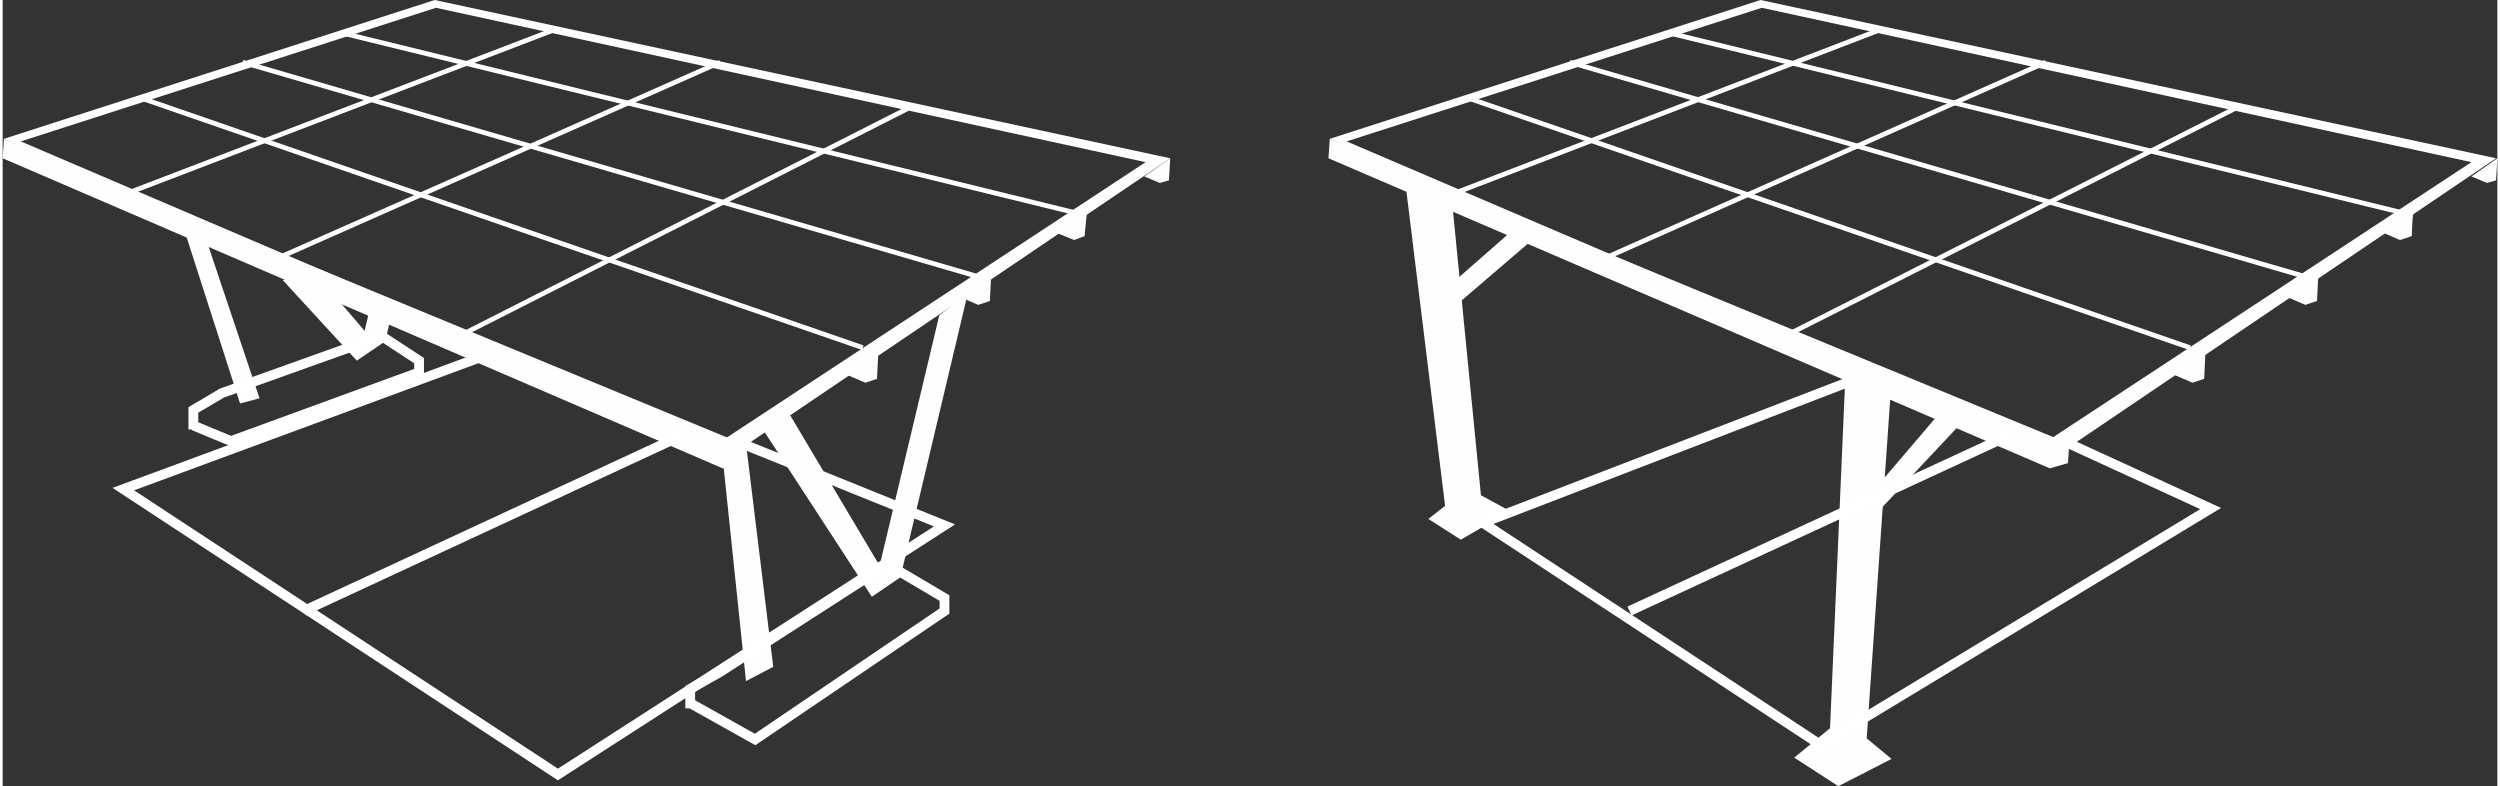 <?xml version="1.0" encoding="UTF-8"?>
<!DOCTYPE svg PUBLIC "-//W3C//DTD SVG 1.1//EN" "http://www.w3.org/Graphics/SVG/1.1/DTD/svg11.dtd">
<!-- Creator: CorelDRAW 2017 -->
<svg xmlns="http://www.w3.org/2000/svg" xml:space="preserve" width="318px" height="100px" version="1.1" style="shape-rendering:geometricPrecision; text-rendering:geometricPrecision; image-rendering:optimizeQuality; fill-rule:evenodd; clip-rule:evenodd"
viewBox="0 0 1713.47 539.97"
 xmlns:xlink="http://www.w3.org/1999/xlink">
 <rect x="0" y="0" width="1713.47" height="539.97" fill="#333333" stroke="none"/>
 <defs>
  <style type="text/css">
   <![CDATA[
    .str1 {stroke:white;stroke-width:6.71;stroke-miterlimit:22.926}
    .str0 {stroke:white;stroke-width:3.28;stroke-miterlimit:22.926}
    .fil1 {fill:none}
    .fil0 {fill:#FEFEFE}
   ]]>
  </style>
 </defs>
 <g id="Livello_x0020_1">
  <g id="_1942123150192">
   <polygon class="fil0" points="1266.17,246.82 1297.36,261.08 1278.64,531.06 1253.7,532.85 "/>
   <g>
    <polygon class="fil0" points="1275.97,347.51 1327.65,286.92 1344.58,291.37 1275.08,365.33 "/>
   </g>
   <g>
    <polygon class="fil0" points="1255.48,499.88 1230.53,520.37 1260.83,539.97 1297.36,521.26 1271.52,499.88 "/>
   </g>
  </g>
  <g>
   <polygon class="fil0" points="964.11,130.99 996.18,145.24 1016.68,353.74 991.73,355.53 "/>
   <g>
    <polygon class="fil0" points="983.71,204.94 1034.5,160.39 1050.54,164.85 981.93,223.65 "/>
   </g>
   <g>
    <polygon class="fil0" points="999.75,340.38 979.25,356.42 1001.53,370.68 1035.39,351.07 1015.79,340.38 "/>
   </g>
  </g>
  <line class="fil1 str0" x1="378.69" y1="20.5" x2="85.54" y2= "132.77" />
  <line class="fil1 str0" x1="492.75" y1="42.77" x2="188.9" y2= "177.32" />
  <line class="fil1 str0" x1="622.84" y1="73.96" x2="313.65" y2= "230.78" />
  <line class="fil1 str0" x1="235.23" y1="23.17" x2="744.02" y2= "147.92" />
  <line class="fil1 str0" x1="164.84" y1="42.77" x2="675.41" y2= "191.58" />
  <line class="fil1 str0" x1="93.56" y1="66.83" x2="590.76" y2= "238.8" />
  <polyline class="fil1 str1" points="331.47,244.15 82.87,335.93 381.37,531.95 646.9,360.87 507.9,304.74 "/>
  <g>
   <path class="fil0" d="M785.01 111.38l-291.37 191.58 -481.17 -205.84 285.14 -91.77 487.4 106.03zm-784.12 -16.04l492.75 221.87 308.3 -208.5 -505.22 -108.71 -295.83 95.34z"/>
  </g>
  <polygon class="fil0" points="0,108.71 0.89,95.34 507.9,304.74 507,318.1 494.53,321.67 "/>
  <polygon class="fil0" points="494.53,314.54 510.57,304.74 529.28,458 510.57,467.8 "/>
  <polygon class="fil0" points="122.97,152.37 136.33,154.15 176.43,273.55 163.06,277.12 "/>
  <polygon class="fil0" points="597,409.88 522.15,294.94 540.86,285.14 602.34,388.5 643.33,216.53 662.93,201.38 616.6,396.51 "/>
  <polygon class="fil0" points="243.25,247.71 192.46,192.47 211.18,183.56 248.6,227.22 253.06,208.51 267.31,214.74 262.86,234.35 "/>
  <g>
   <polygon class="fil0" points="601.45,241.48 600.56,260.19 592.54,262.86 580.07,257.51 "/>
  </g>
  <g>
   <polygon class="fil0" points="678.98,188.01 678.08,206.72 670.06,209.4 657.59,204.05 "/>
  </g>
  <g>
   <polygon class="fil0" points="744.91,143.46 743.13,162.17 736,164.85 722.63,159.5 "/>
  </g>
  <g>
   <polygon class="fil0" points="801.94,108.71 801.05,123.86 794.81,125.64 784.12,121.18 "/>
  </g>
  <line class="fil1 str1" x1="467.8" y1="298.5" x2="206.72" y2= "419.68" />
  <polyline class="fil1 str1" points="130.98,292.26 156.82,302.96 286.02,255.73 286.02,247.71 260.18,230.78 150.59,269.99 130.98,281.57 130.98,294.94 "/>
  <polyline class="fil1 str1" points="472.25,482.95 516.81,507.9 646.9,419.68 646.9,410.77 607.69,387.61 492.75,461.56 472.25,473.15 472.25,486.51 "/>
  <line class="fil1 str0" x1="1289.34" y1="20.5" x2="997.08" y2= "132.77" />
  <line class="fil1 str0" x1="1403.39" y1="42.77" x2="1100.44" y2= "177.32" />
  <line class="fil1 str0" x1="1534.38" y1="73.96" x2="1224.29" y2= "230.78" />
  <line class="fil1 str0" x1="1146.77" y1="23.17" x2="1655.56" y2= "147.92" />
  <line class="fil1 str0" x1="1076.38" y1="42.77" x2="1586.95" y2= "191.58" />
  <line class="fil1 str0" x1="1005.09" y1="66.83" x2="1502.3" y2= "238.8" />
  <polyline class="fil1 str1" points="1280.43,257.51 1016.68,359.09 1248.35,511.46 1516.55,349.29 1419.43,304.74 "/>
  <g>
   <g>
    <path class="fil0" d="M1695.65 111.38l-291.37 191.58 -481.16 -205.84 285.13 -91.77 487.4 106.03zm-784.11 -16.04l492.74 221.87 308.3 -208.5 -505.22 -108.71 -295.82 95.34z"/>
   </g>
  </g>
  <polygon class="fil0" points="910.64,108.71 911.54,95.34 1419.43,304.74 1418.54,318.1 1406.07,321.67 "/>
  <g>
   <polygon class="fil0" points="1512.99,241.48 1512.1,260.19 1504.08,262.86 1491.61,257.51 "/>
  </g>
  <g>
   <polygon class="fil0" points="1590.51,188.01 1589.62,206.72 1581.6,209.4 1569.12,204.05 "/>
  </g>
  <g>
   <polygon class="fil0" points="1655.56,143.46 1654.66,162.17 1646.64,164.85 1634.17,159.5 "/>
  </g>
  <g>
   <polygon class="fil0" points="1713.47,108.71 1712.58,123.86 1706.34,125.64 1695.65,121.18 "/>
  </g>
  <line class="fil1 str1" x1="1379.33" y1="298.5" x2="1117.37" y2= "419.68" />
 </g>
</svg>
